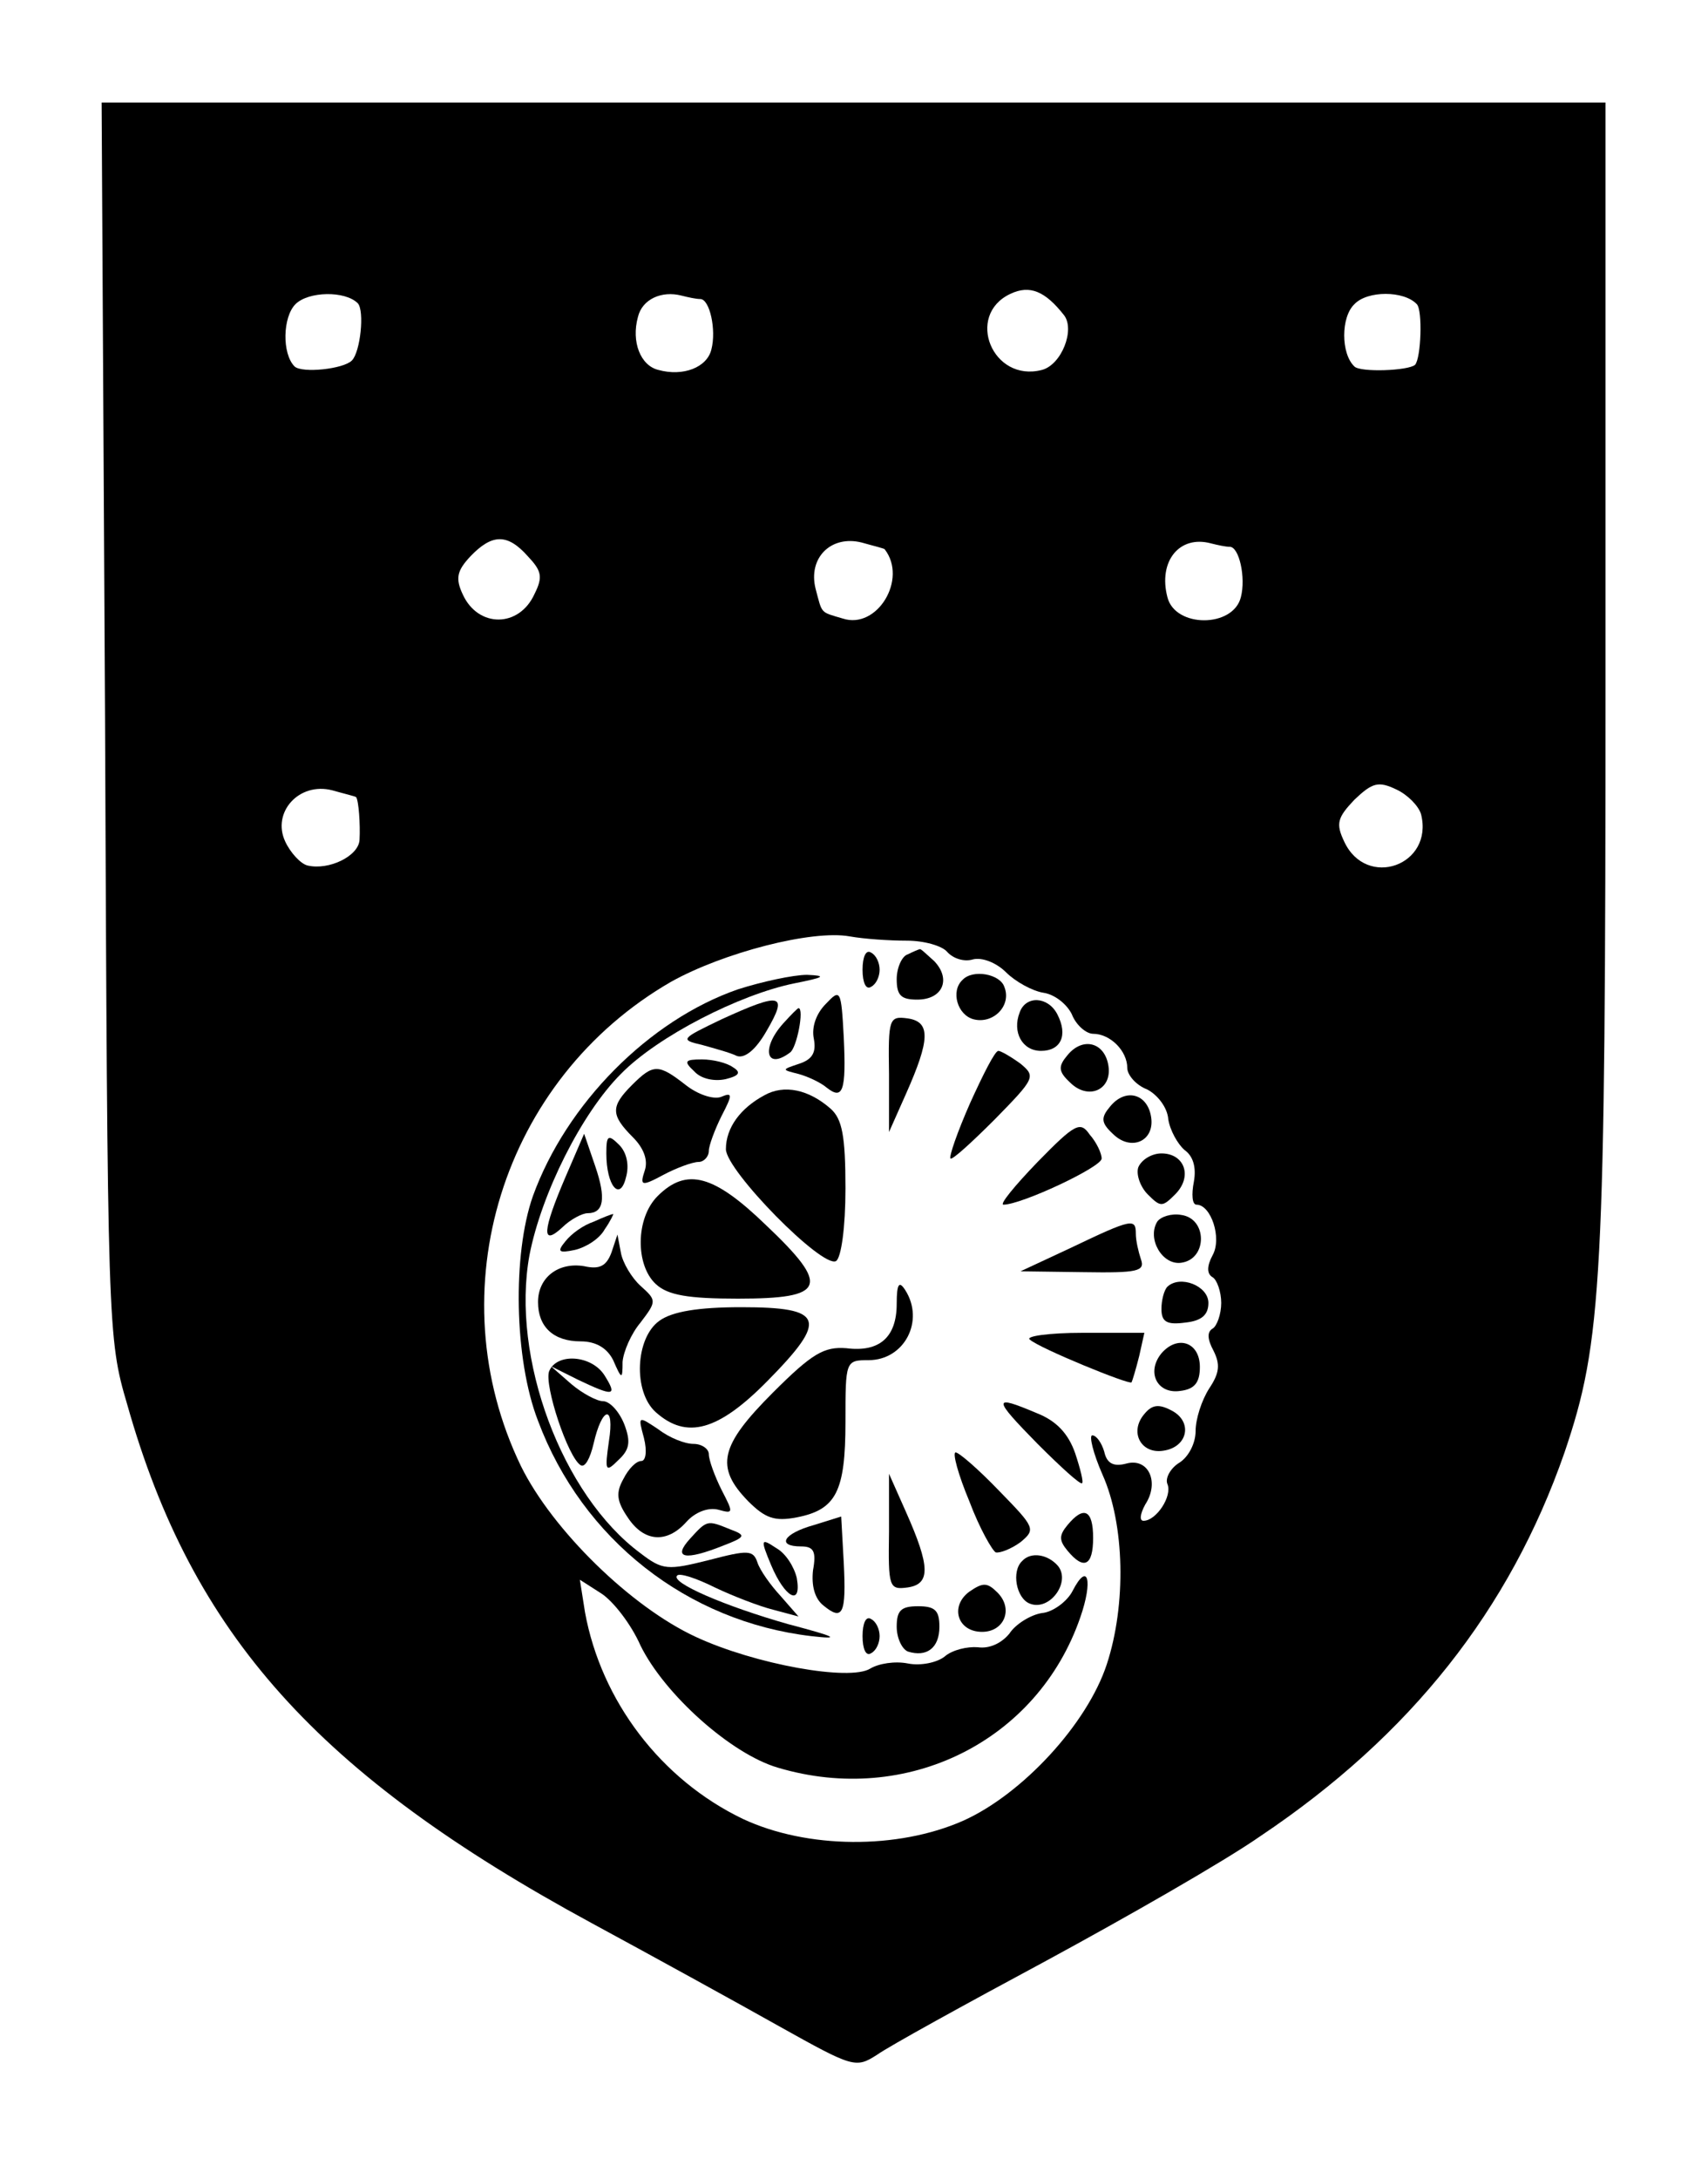 <?xml version="1.0" standalone="no"?>
<!DOCTYPE svg PUBLIC "-//W3C//DTD SVG 20010904//EN"
 "http://www.w3.org/TR/2001/REC-SVG-20010904/DTD/svg10.dtd">
<svg version="1.0" xmlns="http://www.w3.org/2000/svg"
 width="200pt" height="255pt" viewBox="0 0 200 255"
 preserveAspectRatio="xMidYMid meet">

<g transform="translate(0,255) scale(0.1,-0.1)"
fill="#000000" stroke="none">
<path d="M123 1708 c3 -715 3 -724 26 -802 76 -269 223 -433 544 -607 72 -39
172 -94 220 -121 86 -48 89 -49 114 -33 14 10 103 59 198 110 94 51 208 116
251 146 176 118 292 265 356 449 44 130 48 197 48 908 l0 672 -880 0 -881 0 4
-722z m1123 473 c13 -17 -3 -58 -26 -64 -58 -15 -90 64 -37 89 23 11 41 3 63
-25z m-827 14 c8 -9 3 -57 -7 -67 -10 -10 -58 -15 -67 -7 -15 15 -14 58 1 73
15 15 58 16 73 1z m401 5 c11 0 19 -36 13 -59 -5 -21 -33 -32 -62 -24 -21 5
-32 33 -24 62 5 21 28 31 51 25 8 -2 17 -4 22 -4z m839 -6 c7 -7 5 -63 -2 -71
-8 -7 -64 -9 -71 -2 -16 15 -16 58 0 73 15 16 58 16 73 0z m-1041 -295 c16
-17 18 -24 8 -44 -18 -40 -66 -40 -84 -1 -9 19 -7 28 9 45 25 26 43 27 67 0z
m418 8 c27 -35 -9 -94 -49 -81 -27 8 -24 5 -32 35 -9 36 18 63 54 54 14 -4 27
-7 27 -8z m404 3 c11 0 19 -36 13 -59 -9 -36 -77 -36 -86 0 -11 42 14 73 51
63 8 -2 17 -4 22 -4z m224 -313 c15 -60 -64 -88 -90 -32 -10 21 -8 28 12 49
21 20 28 22 49 12 13 -6 26 -19 29 -29z m-1247 20 c3 -4 5 -32 4 -50 -1 -19
-36 -36 -61 -30 -8 2 -20 15 -26 28 -16 34 16 70 55 60 14 -4 27 -7 28 -8z
m645 -168 c20 0 41 -6 47 -13 7 -8 20 -12 30 -9 11 3 28 -4 39 -15 11 -11 31
-22 44 -24 13 -2 27 -13 33 -25 5 -13 17 -23 25 -23 20 0 40 -20 40 -40 0 -8
10 -20 23 -25 12 -6 24 -21 25 -35 2 -13 11 -29 19 -36 10 -7 14 -20 11 -37
-3 -15 -2 -27 3 -27 17 0 30 -39 19 -59 -7 -13 -7 -22 0 -26 5 -3 10 -17 10
-30 0 -13 -5 -27 -10 -30 -7 -4 -6 -13 1 -26 8 -16 7 -26 -5 -44 -9 -14 -16
-36 -16 -50 0 -14 -8 -30 -19 -37 -10 -6 -17 -18 -14 -25 6 -14 -13 -43 -28
-43 -5 0 -4 8 2 19 17 26 4 55 -22 48 -15 -4 -23 0 -26 14 -3 10 -9 19 -14 19
-4 0 1 -21 12 -46 26 -58 28 -152 5 -222 -23 -70 -99 -152 -168 -183 -77 -34
-183 -33 -258 2 -96 46 -166 138 -185 242 l-6 38 25 -16 c14 -9 35 -36 46 -61
28 -57 106 -127 161 -143 151 -45 304 31 354 176 15 43 9 66 -9 31 -6 -12 -23
-25 -36 -26 -13 -2 -31 -13 -38 -24 -9 -11 -23 -18 -37 -16 -12 1 -30 -3 -39
-11 -9 -7 -28 -11 -43 -8 -15 3 -34 0 -44 -6 -24 -15 -135 5 -204 37 -76 35
-168 125 -205 200 -99 205 -22 453 176 567 61 34 165 61 209 53 17 -3 46 -5
67 -5z"/>
<path d="M1010 1415 c0 -15 4 -24 10 -20 6 3 10 12 10 20 0 8 -4 17 -10 20 -6
4 -10 -5 -10 -20z"/>
<path d="M1063 1433 c-7 -2 -13 -16 -13 -29 0 -19 5 -24 24 -24 30 0 40 24 20
45 -9 8 -16 15 -17 14 -1 0 -8 -3 -14 -6z"/>
<path d="M864 1392 c-104 -36 -201 -134 -240 -242 -24 -68 -22 -191 6 -263 52
-139 175 -235 320 -252 35 -4 30 -1 -27 14 -74 21 -139 49 -130 57 3 3 22 -3
44 -14 21 -10 52 -22 68 -26 l30 -8 -21 24 c-12 13 -24 30 -27 39 -5 15 -11
15 -57 3 -48 -12 -54 -12 -80 8 -92 68 -152 229 -130 349 14 72 61 166 107
212 43 44 139 93 203 106 35 7 39 9 15 10 -16 0 -53 -8 -81 -17z"/>
<path d="M1127 1403 c-14 -13 -6 -41 13 -46 23 -6 45 16 36 38 -5 15 -37 21
-49 8z"/>
<path d="M967 1375 c-11 -11 -17 -27 -14 -41 3 -16 -2 -24 -17 -29 -21 -7 -21
-7 -1 -12 11 -3 26 -10 33 -16 19 -15 23 -4 20 59 -3 56 -4 57 -21 39z"/>
<path d="M845 1357 c-48 -23 -49 -24 -23 -30 14 -4 33 -9 41 -13 9 -3 22 7 35
30 25 43 17 45 -53 13z"/>
<path d="M1194 1365 c-9 -23 3 -45 25 -45 23 0 32 18 19 43 -11 21 -37 22 -44
2z"/>
<path d="M917 1352 c-26 -29 -20 -55 8 -34 8 5 17 52 10 52 -1 0 -9 -8 -18
-18z"/>
<path d="M1041 1293 l0 -68 20 45 c28 63 29 84 2 88 -22 3 -23 0 -22 -65z"/>
<path d="M1250 1315 c-11 -13 -11 -19 3 -32 21 -21 49 -9 45 19 -4 28 -30 35
-48 13z"/>
<path d="M1136 1259 c-15 -34 -25 -63 -23 -65 2 -2 25 19 52 46 47 48 48 50
30 65 -11 8 -23 15 -26 15 -4 0 -18 -28 -33 -61z"/>
<path d="M813 1296 c8 -9 24 -12 37 -9 16 4 18 8 8 14 -7 5 -23 9 -36 9 -20 0
-22 -2 -9 -14z"/>
<path d="M740 1280 c-25 -25 -25 -35 1 -61 13 -13 18 -27 14 -39 -6 -18 -4
-19 22 -5 15 8 34 15 41 15 6 0 12 6 12 13 0 6 7 25 15 41 13 25 13 28 -1 22
-9 -3 -27 3 -41 14 -32 25 -38 25 -63 0z"/>
<path d="M895 1268 c-28 -15 -45 -38 -45 -63 0 -25 113 -140 129 -131 6 4 11
39 11 85 0 62 -4 81 -17 93 -26 23 -55 29 -78 16z"/>
<path d="M1300 1255 c-11 -13 -11 -19 3 -32 21 -21 49 -9 45 19 -4 28 -30 35
-48 13z"/>
<path d="M1215 1190 c-27 -28 -45 -50 -40 -50 21 0 115 44 115 54 0 6 -6 19
-14 28 -11 16 -17 13 -61 -32z"/>
<path d="M662 1172 c-27 -63 -28 -81 -4 -59 10 10 24 17 30 17 19 0 22 17 9
55 l-13 38 -22 -51z"/>
<path d="M710 1200 c0 -38 16 -57 23 -28 4 14 1 29 -8 38 -13 13 -15 11 -15
-10z"/>
<path d="M1333 1184 c-3 -8 2 -23 11 -32 15 -15 17 -15 32 0 21 21 11 48 -16
48 -11 0 -23 -7 -27 -16z"/>
<path d="M770 1150 c-26 -26 -26 -81 -2 -103 14 -13 38 -17 96 -17 103 0 109
14 33 86 -61 59 -93 68 -127 34z"/>
<path d="M695 1120 c-12 -4 -26 -14 -33 -23 -10 -12 -8 -14 11 -10 13 3 29 13
35 24 7 10 11 19 10 18 -2 0 -12 -4 -23 -9z"/>
<path d="M1355 1120 c-12 -20 6 -51 28 -48 31 4 31 52 0 56 -11 2 -24 -2 -28
-8z"/>
<path d="M1255 1090 l-60 -28 74 -1 c63 -1 72 1 67 15 -3 9 -6 22 -6 30 0 18
-4 18 -75 -16z"/>
<path d="M716 1084 c-6 -16 -14 -20 -32 -16 -30 5 -54 -13 -54 -42 0 -29 18
-46 50 -46 18 0 31 -8 38 -22 10 -23 11 -23 11 -2 1 12 10 33 21 46 19 25 19
26 0 43 -10 9 -21 27 -23 39 l-4 21 -7 -21z"/>
<path d="M1050 1024 c0 -39 -20 -57 -59 -52 -26 2 -40 -6 -86 -52 -62 -62 -68
-87 -29 -127 20 -20 31 -24 57 -19 46 9 57 30 57 112 0 71 0 72 27 72 42 0 66
46 43 82 -7 11 -10 8 -10 -16z"/>
<path d="M1367 1044 c-4 -4 -7 -16 -7 -26 0 -15 6 -19 28 -16 19 2 27 9 27 23
0 20 -33 33 -48 19z"/>
<path d="M772 1004 c-28 -20 -31 -83 -4 -107 36 -32 73 -22 131 37 71 72 66
86 -31 86 -50 0 -81 -5 -96 -16z"/>
<path d="M1206 982 c11 -10 116 -53 119 -50 1 2 5 15 9 31 l6 27 -72 0 c-40 0
-68 -4 -62 -8z"/>
<path d="M1360 966 c-18 -22 -5 -48 22 -44 17 2 23 10 23 28 0 29 -26 38 -45
16z"/>
<path d="M643 945 c-6 -16 22 -101 37 -110 5 -3 11 8 15 25 10 44 25 47 18 3
-5 -35 -4 -37 11 -22 13 12 15 21 7 42 -6 15 -17 27 -25 27 -7 0 -24 9 -37 20
l-24 21 32 -16 c42 -20 46 -19 31 5 -15 24 -56 27 -65 5z"/>
<path d="M1215 860 c27 -27 50 -48 52 -46 2 1 -2 17 -8 35 -8 23 -22 38 -45
47 -52 22 -52 18 1 -36z"/>
<path d="M1340 895 c-18 -21 -4 -47 22 -43 29 4 35 34 10 47 -15 8 -23 7 -32
-4z"/>
<path d="M754 867 c4 -16 2 -27 -3 -27 -6 0 -15 -9 -21 -21 -9 -16 -8 -26 5
-45 19 -29 46 -31 69 -5 10 11 25 17 37 14 18 -5 18 -4 4 23 -8 16 -15 35 -15
42 0 6 -8 12 -18 12 -10 0 -28 7 -41 17 -24 16 -24 16 -17 -10z"/>
<path d="M1135 793 c12 -32 27 -58 31 -60 5 -1 18 4 29 12 18 15 17 17 -25 60
-24 25 -47 45 -51 45 -4 0 3 -26 16 -57z"/>
<path d="M1041 757 c-1 -65 0 -68 22 -65 27 4 26 25 -2 88 l-20 45 0 -68z"/>
<path d="M953 765 c-36 -10 -44 -25 -15 -25 15 0 18 -6 14 -28 -2 -18 2 -33
12 -41 23 -19 27 -10 24 50 l-3 54 -32 -10z"/>
<path d="M1250 765 c-10 -12 -10 -18 0 -30 19 -23 30 -18 30 15 0 33 -11 38
-30 15z"/>
<path d="M808 749 c-21 -23 -6 -26 39 -8 26 10 27 12 8 19 -27 11 -27 11 -47
-11z"/>
<path d="M903 718 c16 -38 36 -49 30 -15 -3 13 -13 29 -24 35 -18 12 -19 11
-6 -20z"/>
<path d="M1197 723 c-13 -12 -7 -44 9 -50 23 -9 48 25 33 44 -12 14 -32 17
-42 6z"/>
<path d="M1135 687 c-23 -17 -14 -47 15 -47 26 0 37 27 18 46 -12 12 -17 12
-33 1z"/>
<path d="M1050 646 c0 -13 6 -26 13 -29 22 -7 37 4 37 29 0 19 -5 24 -25 24
-20 0 -25 -5 -25 -24z"/>
<path d="M1010 635 c0 -15 4 -24 10 -20 6 3 10 12 10 20 0 8 -4 17 -10 20 -6
4 -10 -5 -10 -20z"/>
</g>
</svg>
